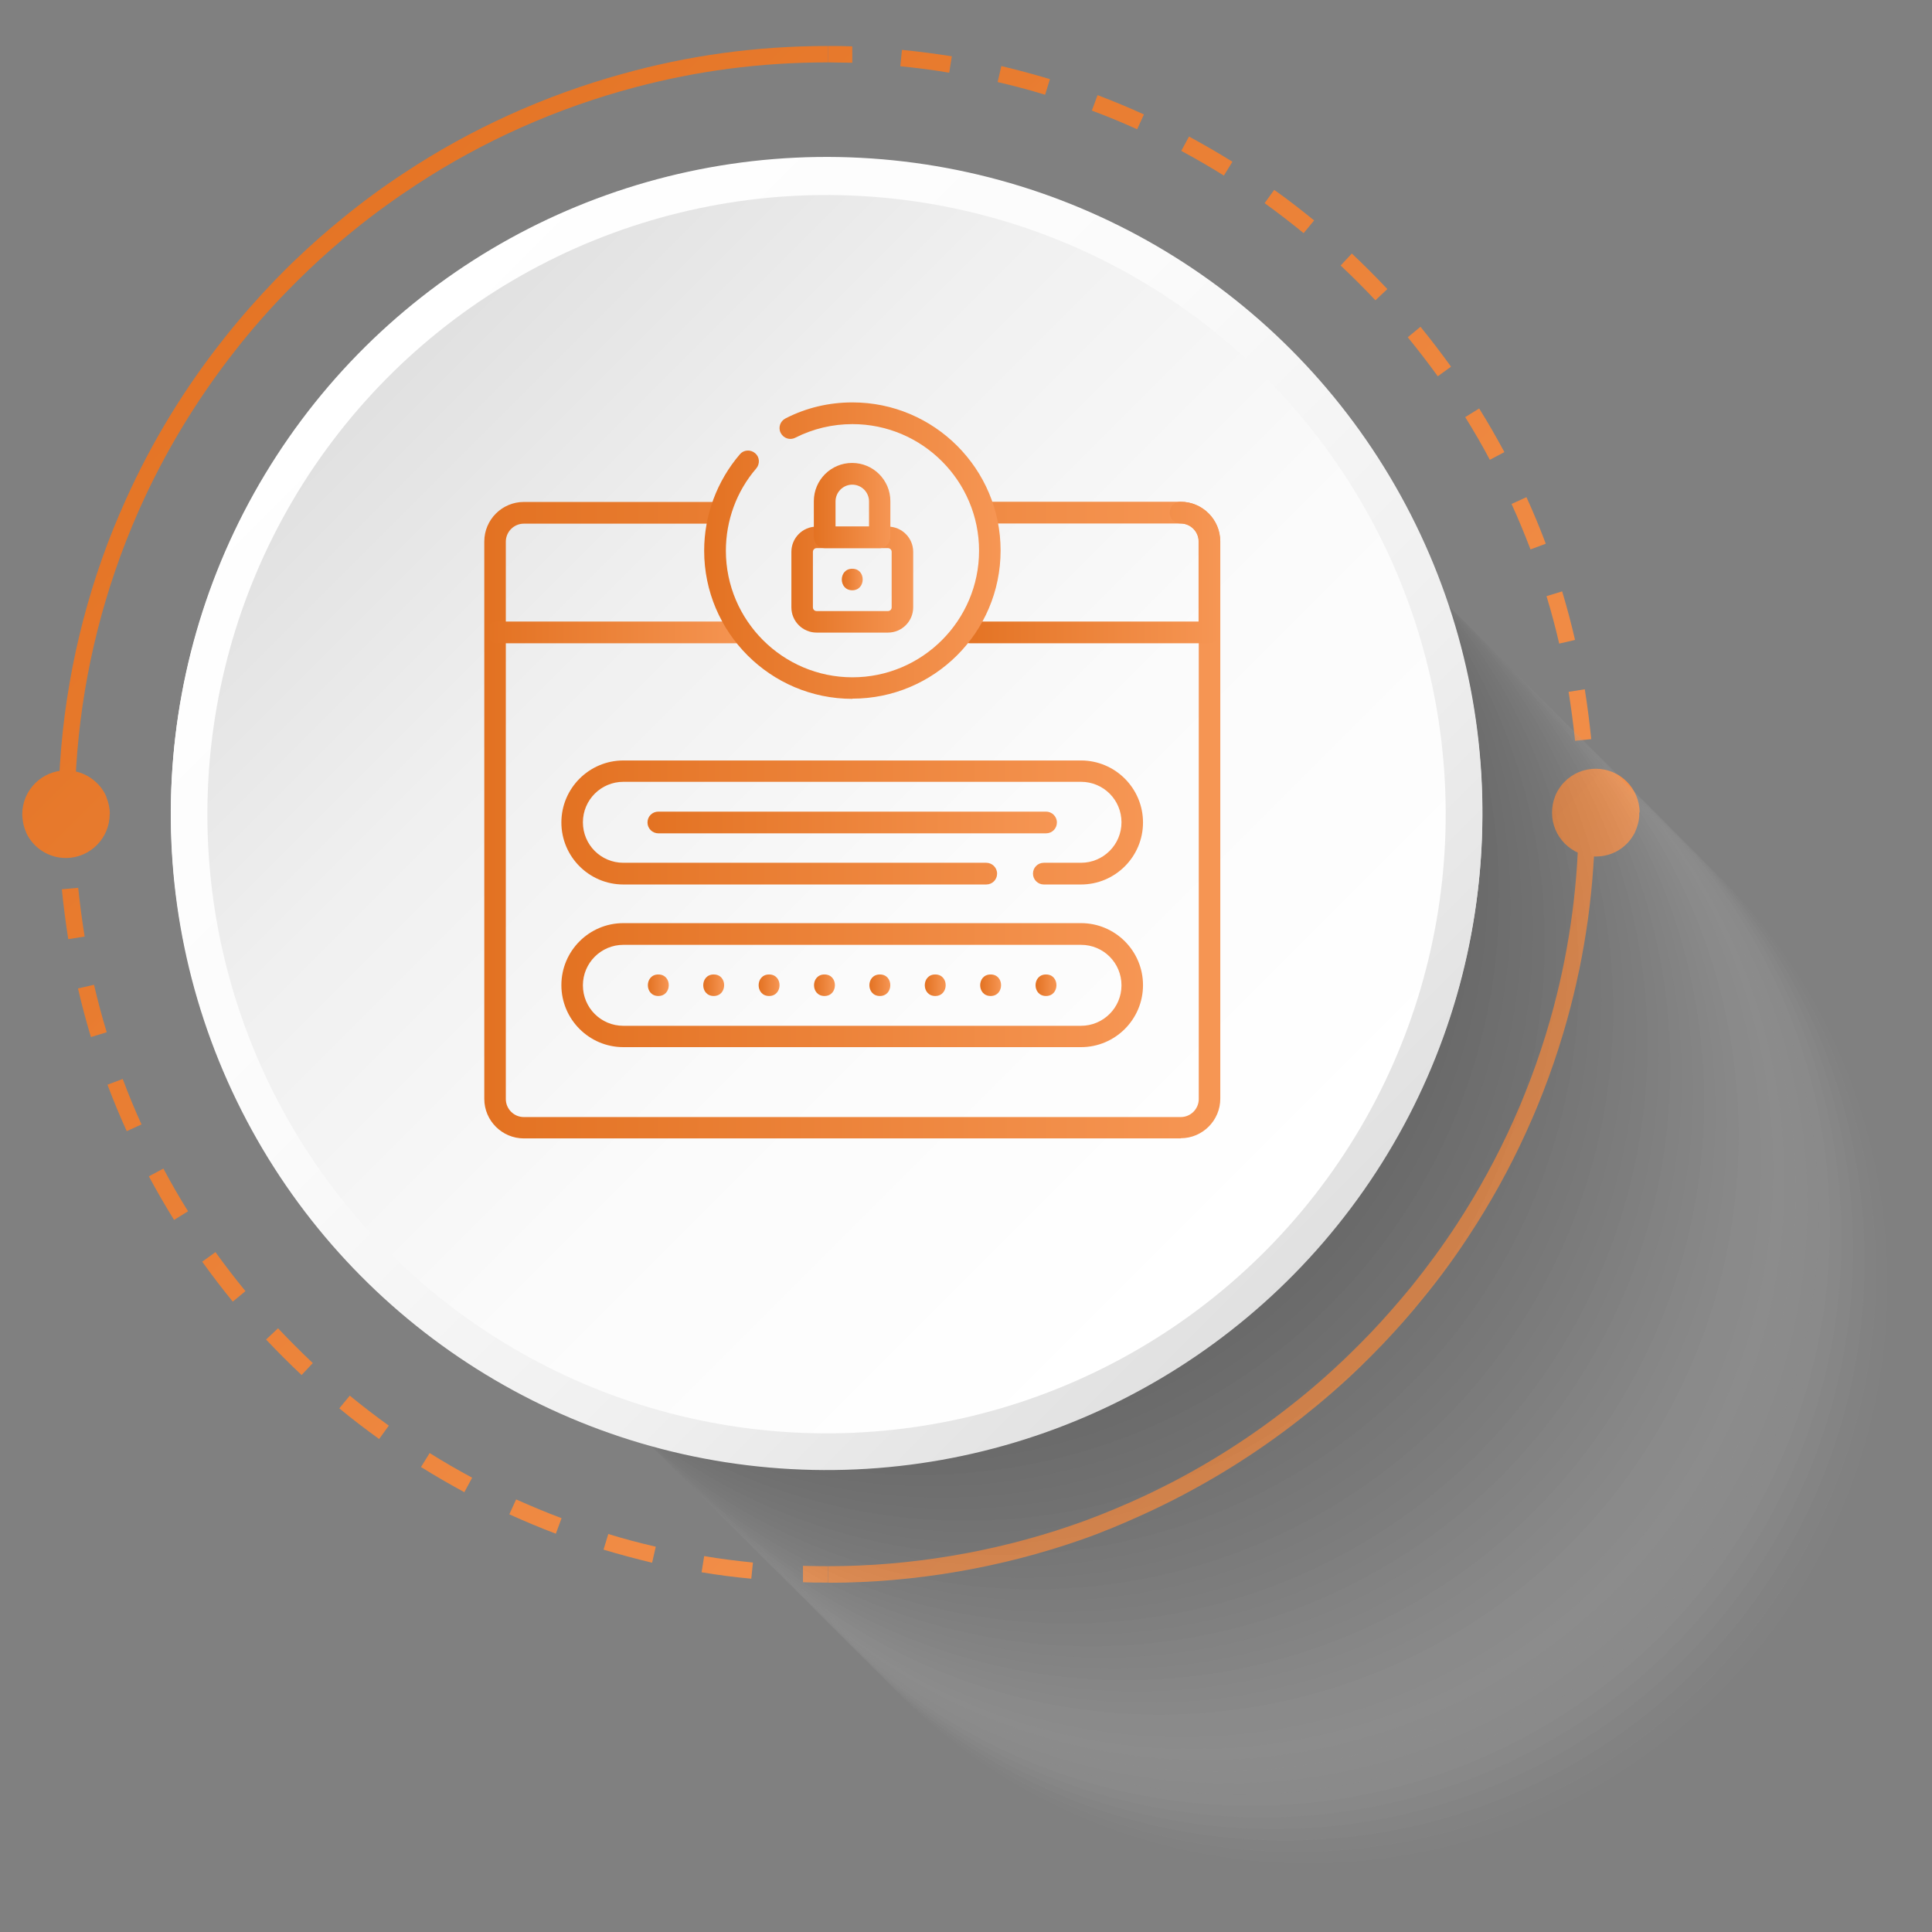 <?xml version="1.0" encoding="UTF-8"?><svg xmlns="http://www.w3.org/2000/svg" xmlns:xlink="http://www.w3.org/1999/xlink" viewBox="0 0 105 105"><rect x="0" y="0" width="105" height="105" fill="#808080" stroke="none"/><defs><style>.cls-1{fill:#f3f3f3;opacity:.05;}.cls-2{fill:#f9f9f9;opacity:.02;}.cls-3{fill:#e0e0e0;opacity:.12;}.cls-4{fill:#ececec;opacity:.07;}.cls-5{fill:#e6e6e6;opacity:.1;}.cls-6{fill:url(#linear-gradient);}.cls-7{fill:#dadada;opacity:.15;}.cls-8{fill:#c7c7c7;opacity:.22;}.cls-9{fill:#cdcdcd;opacity:.2;}.cls-10{fill:#aeaeae;opacity:.32;}.cls-11{fill:#a8a8a8;opacity:.34;}.cls-12{fill:#d3d3d3;opacity:.17;}.cls-13{fill:url(#linear-gradient-8);}.cls-14{fill:url(#linear-gradient-9);}.cls-15{fill:url(#linear-gradient-3);}.cls-16{fill:url(#linear-gradient-4);}.cls-17{fill:url(#linear-gradient-2);}.cls-18{fill:url(#linear-gradient-6);}.cls-19{fill:url(#linear-gradient-7);}.cls-20{fill:url(#linear-gradient-5);}.cls-21{fill:#fff;opacity:0;}.cls-22{fill:url(#linear-gradient-14);}.cls-23{fill:url(#linear-gradient-18);}.cls-24{fill:url(#linear-gradient-22);}.cls-25{fill:url(#linear-gradient-20);}.cls-26{fill:url(#linear-gradient-21);}.cls-27{fill:url(#linear-gradient-23);}.cls-28{fill:url(#linear-gradient-15);}.cls-29{fill:url(#linear-gradient-19);}.cls-30{fill:url(#linear-gradient-16);}.cls-31{fill:url(#linear-gradient-17);}.cls-32{fill:url(#linear-gradient-13);}.cls-33{fill:url(#linear-gradient-12);}.cls-34{fill:url(#linear-gradient-10);}.cls-35{fill:url(#linear-gradient-11);}.cls-36{fill:url(#linear-gradient-27);}.cls-37{fill:url(#linear-gradient-24);}.cls-38{fill:url(#linear-gradient-26);}.cls-39{fill:url(#linear-gradient-25);}.cls-40{fill:url(#linear-gradient-28);}.cls-41{fill:url(#linear-gradient-29);}.cls-42{fill:url(#linear-gradient-30);}.cls-43{fill:url(#linear-gradient-32);}.cls-44{fill:url(#linear-gradient-31);}.cls-45{isolation:isolate;}.cls-46{mix-blend-mode:multiply;opacity:.2;}.cls-47{fill:#515151;opacity:.68;}.cls-48{fill:#646464;opacity:.61;}.cls-49{fill:#6a6a6a;opacity:.59;}.cls-50{fill:#7c7c7c;opacity:.51;}.cls-51{fill:#707070;opacity:.56;}.cls-52{fill:#767676;opacity:.54;}.cls-53{fill:#838383;opacity:.49;}.cls-54{fill:#1f1f1f;opacity:.88;}.cls-55{fill:#191919;opacity:.9;}.cls-56{fill:#131313;opacity:.93;}.cls-57{fill:#323232;opacity:.8;}.cls-58{fill:#2c2c2c;opacity:.83;}.cls-59{fill:#252525;opacity:.85;}.cls-60{fill:#3e3e3e;opacity:.76;}.cls-61{fill:#383838;opacity:.78;}.cls-62{fill:#444;opacity:.73;}.cls-63{fill:#4b4b4b;opacity:.71;}.cls-64{fill:#b4b4b4;opacity:.29;}.cls-65{fill:#bbb;opacity:.27;}.cls-66{fill:#c1c1c1;opacity:.24;}.cls-67{fill:#898989;opacity:.46;}.cls-68{fill:#959595;opacity:.41;}.cls-69{fill:#8f8f8f;opacity:.44;}.cls-70{fill:#9b9b9b;opacity:.39;}.cls-71{fill:#a2a2a2;opacity:.37;}.cls-72{fill:#5d5d5d;opacity:.63;}.cls-73{fill:#575757;opacity:.66;}.cls-74{fill:#0c0c0c;opacity:.95;}.cls-75{fill:#060606;opacity:.98;}</style><linearGradient id="linear-gradient" x1="-10.89" y1="30.41" x2="60.13" y2="101.43" gradientUnits="userSpaceOnUse"><stop offset="0" stop-color="#e37222"/><stop offset="1" stop-color="#f69654"/></linearGradient><linearGradient id="linear-gradient-2" x1="-15.83" y1="35.35" x2="55.18" y2="106.37" xlink:href="#linear-gradient"/><linearGradient id="linear-gradient-3" x1="-10.85" y1="30.37" x2="60.16" y2="101.39" xlink:href="#linear-gradient"/><linearGradient id="linear-gradient-4" x1="31.08" y1="-11.56" x2="102.1" y2="59.46" xlink:href="#linear-gradient"/><linearGradient id="linear-gradient-5" x1="36.02" y1="-16.5" x2="107.04" y2="54.52" xlink:href="#linear-gradient"/><linearGradient id="linear-gradient-6" x1="31.11" y1="-11.59" x2="102.13" y2="59.42" xlink:href="#linear-gradient"/><linearGradient id="linear-gradient-7" x1="10.12" y1="9.4" x2="81.13" y2="80.42" xlink:href="#linear-gradient"/><linearGradient id="linear-gradient-8" x1="10.12" y1="9.4" x2="81.13" y2="80.42" xlink:href="#linear-gradient"/><linearGradient id="linear-gradient-9" x1="50.41" y1="7.86" x2="96.71" y2="54.16" xlink:href="#linear-gradient"/><linearGradient id="linear-gradient-10" x1="-5.64" y1="35.03" x2="40.62" y2="81.3" xlink:href="#linear-gradient"/><linearGradient id="linear-gradient-11" x1="19.14" y1="18.39" x2="71.32" y2="70.57" gradientTransform="translate(86.71 -2.98) rotate(87.03)" gradientUnits="userSpaceOnUse"><stop offset="0" stop-color="#fff"/><stop offset=".37" stop-color="#fbfbfb"/><stop offset=".7" stop-color="#f0f0f0"/><stop offset="1" stop-color="#dfdfdf"/></linearGradient><linearGradient id="linear-gradient-12" x1="19.71" y1="18.96" x2="68.03" y2="67.28" gradientTransform="translate(82.43 -6.45) rotate(82.03)" gradientUnits="userSpaceOnUse"><stop offset="0" stop-color="#dfdfdf"/><stop offset=".3" stop-color="#f0f0f0"/><stop offset=".63" stop-color="#fbfbfb"/><stop offset="1" stop-color="#fff"/></linearGradient><linearGradient id="linear-gradient-13" x1="19.14" y1="18.47" x2="71.32" y2="70.65" gradientTransform="translate(85.08 -4.37) rotate(84.98)" xlink:href="#linear-gradient-11"/><linearGradient id="linear-gradient-14" x1="19.71" y1="19.04" x2="68.03" y2="67.36" gradientTransform="translate(82.52 -6.37) rotate(82.03)" xlink:href="#linear-gradient-12"/><linearGradient id="linear-gradient-15" x1="26.32" y1="44.58" x2="66.32" y2="44.58" xlink:href="#linear-gradient"/><linearGradient id="linear-gradient-16" x1="52.13" y1="31.12" x2="66.32" y2="31.12" xlink:href="#linear-gradient"/><linearGradient id="linear-gradient-17" x1="26.44" y1="34.37" x2="40.9" y2="34.37" xlink:href="#linear-gradient"/><linearGradient id="linear-gradient-18" x1="30.52" y1="53.54" x2="62.12" y2="53.54" xlink:href="#linear-gradient"/><linearGradient id="linear-gradient-19" x1="35.22" y1="53.54" x2="36.35" y2="53.54" xlink:href="#linear-gradient"/><linearGradient id="linear-gradient-20" x1="38.23" y1="53.54" x2="39.36" y2="53.54" xlink:href="#linear-gradient"/><linearGradient id="linear-gradient-21" x1="41.24" y1="53.54" x2="42.37" y2="53.54" xlink:href="#linear-gradient"/><linearGradient id="linear-gradient-22" x1="44.25" y1="53.54" x2="45.38" y2="53.54" xlink:href="#linear-gradient"/><linearGradient id="linear-gradient-23" x1="47.26" y1="53.54" x2="48.39" y2="53.54" xlink:href="#linear-gradient"/><linearGradient id="linear-gradient-24" x1="50.27" y1="53.54" x2="51.4" y2="53.54" xlink:href="#linear-gradient"/><linearGradient id="linear-gradient-25" x1="53.28" y1="53.54" x2="54.41" y2="53.54" xlink:href="#linear-gradient"/><linearGradient id="linear-gradient-26" x1="56.29" y1="53.54" x2="57.42" y2="53.54" xlink:href="#linear-gradient"/><linearGradient id="linear-gradient-27" x1="30.52" y1="44.7" x2="62.12" y2="44.7" xlink:href="#linear-gradient"/><linearGradient id="linear-gradient-28" x1="38.26" y1="29.92" x2="54.37" y2="29.92" xlink:href="#linear-gradient"/><linearGradient id="linear-gradient-29" x1="43.01" y1="31.5" x2="49.63" y2="31.5" xlink:href="#linear-gradient"/><linearGradient id="linear-gradient-30" x1="44.23" y1="27.47" x2="48.4" y2="27.47" xlink:href="#linear-gradient"/><linearGradient id="linear-gradient-31" x1="35.2" y1="44.7" x2="57.44" y2="44.7" xlink:href="#linear-gradient"/><linearGradient id="linear-gradient-32" x1="45.75" y1="31.5" x2="46.88" y2="31.5" xlink:href="#linear-gradient"/></defs><g class="cls-45"><g id="Layer_1"><g><g><g><g><path class="cls-6" d="M3.17,44.25h.89c0,.44,0,.88,.02,1.32l-.89,.03c-.01-.45-.02-.9-.02-1.35Z"/><path class="cls-17" d="M40.83,85.81l.09-.89c-.88-.09-1.78-.2-2.65-.35l-.14,.88c.9,.15,1.81,.27,2.71,.35Zm-5.39-.88l.2-.87c-.87-.2-1.74-.43-2.58-.69l-.26,.85c.87,.26,1.76,.5,2.64,.71Zm-5.23-1.58l.31-.84c-.83-.31-1.66-.66-2.47-1.02l-.37,.81c.82,.37,1.67,.73,2.52,1.05Zm-4.97-2.26l.42-.78c-.78-.42-1.56-.87-2.31-1.34l-.47,.76c.77,.48,1.57,.94,2.36,1.37Zm-4.63-2.89l.52-.72c-.72-.52-1.44-1.07-2.12-1.63l-.57,.69c.7,.58,1.43,1.14,2.17,1.67Zm-4.22-3.47l.61-.65c-.65-.61-1.28-1.25-1.89-1.89l-.65,.61c.62,.66,1.27,1.31,1.93,1.93Zm-3.74-3.99l.69-.57c-.56-.68-1.11-1.4-1.63-2.12l-.72,.52c.53,.74,1.09,1.47,1.66,2.17Zm-3.19-4.44l.76-.47c-.47-.75-.92-1.53-1.34-2.32l-.79,.42c.43,.8,.89,1.6,1.37,2.37Zm-2.58-4.82l.81-.37c-.37-.81-.71-1.64-1.02-2.47l-.83,.31c.32,.85,.67,1.7,1.05,2.53Zm-1.93-5.12l.85-.26c-.26-.85-.49-1.72-.69-2.58l-.87,.2c.2,.88,.44,1.77,.7,2.64Zm-1.23-5.32l.88-.14c-.14-.88-.26-1.77-.35-2.65l-.89,.08c.09,.9,.21,1.82,.35,2.71Z"/><path class="cls-15" d="M43.64,85.1c.44,.01,.87,.02,1.37,.02v.89c-.75,0-.93,0-1.37-.02v-.89Z"/></g><g><path class="cls-16" d="M86.66,42.9c.01,.45,.02,.9,.02,1.35h-.89c0-.44,0-.89-.02-1.32l.89-.03Z"/><path class="cls-20" d="M85.59,40.26l.89-.09c-.09-.9-.21-1.82-.35-2.71l-.88,.14c.14,.88,.26,1.77,.35,2.65Zm-.86-5.28l.87-.2c-.2-.88-.44-1.77-.7-2.64l-.85,.26c.26,.85,.49,1.72,.69,2.58Zm-1.55-5.12l.83-.31c-.32-.85-.67-1.7-1.05-2.53l-.81,.37c.37,.81,.71,1.64,1.03,2.47Zm-2.21-4.87l.79-.42c-.43-.8-.89-1.6-1.37-2.37l-.76,.47c.47,.75,.92,1.53,1.34,2.32Zm-2.83-4.54l.72-.52c-.53-.74-1.09-1.47-1.66-2.17l-.69,.57c.56,.69,1.11,1.4,1.63,2.12Zm-3.39-4.13l.65-.61c-.62-.66-1.27-1.31-1.93-1.93l-.61,.65c.65,.61,1.29,1.25,1.89,1.89Zm-3.9-3.65l.57-.69c-.7-.57-1.43-1.14-2.17-1.66l-.52,.72c.72,.52,1.43,1.07,2.12,1.63Zm-4.34-3.12l.47-.76c-.77-.48-1.57-.94-2.36-1.37l-.42,.78c.78,.42,1.56,.87,2.31,1.34Zm-4.71-2.52l.37-.81c-.83-.38-1.68-.73-2.52-1.05l-.31,.84c.83,.31,1.66,.65,2.47,1.02Zm-5-1.88l.26-.85c-.87-.26-1.76-.5-2.64-.71l-.2,.87c.87,.2,1.74,.43,2.58,.69Zm-5.21-1.21l.14-.88c-.89-.14-1.8-.26-2.71-.35l-.09,.89c.89,.09,1.78,.2,2.65,.35Z"/><path class="cls-18" d="M45.01,2.5c.5,0,.86,0,1.31,.02v.89c-.45-.01-1.06-.02-1.31-.02v-.89Z"/></g><path class="cls-19" d="M45.01,86.01v-.89c4.48,0,8.99-.77,13.13-2.18,1.12-.38,2.19-.81,3.26-1.28,3.15-1.39,6.09-3.17,8.76-5.28,1.1-.86,2.15-1.78,3.16-2.76,.41-.4,.81-.8,1.21-1.22,.76-.8,1.48-1.63,2.18-2.48,.87-1.08,1.69-2.2,2.45-3.36,2.36-3.61,4.16-7.6,5.29-11.87,.88-3.33,1.35-6.83,1.35-10.43h.89c0,3.86-.53,7.61-1.52,11.16-1.18,4.24-3,8.2-5.37,11.79-.76,1.16-1.58,2.28-2.46,3.35-.69,.86-1.42,1.68-2.18,2.48-.39,.41-.8,.82-1.21,1.22-1,.97-2.06,1.89-3.16,2.76-2.67,2.11-5.6,3.9-8.73,5.32-1.06,.48-2.1,.92-3.21,1.31-4.34,1.53-9.1,2.37-13.83,2.37Z"/><path class="cls-13" d="M3.17,44.25c0-4.86,.84-9.53,2.37-13.87,.39-1.11,.83-2.19,1.31-3.25,1.41-3.14,3.21-6.07,5.32-8.73,.87-1.1,1.79-2.15,2.76-3.16,.4-.41,.8-.82,1.22-1.21,.8-.76,1.62-1.49,2.48-2.18,1.07-.88,2.19-1.7,3.35-2.46,3.58-2.37,7.6-4.2,11.83-5.37,3.55-.99,7.22-1.52,11.2-1.52v.89c-3.73,0-7.15,.47-10.48,1.35-4.27,1.13-8.29,2.93-11.89,5.29-1.16,.76-2.3,1.58-3.37,2.45-.86,.69-1.69,1.42-2.49,2.18-.41,.39-.82,.8-1.22,1.21-.97,1-1.9,2.06-2.76,3.16-2.11,2.68-3.89,5.62-5.28,8.77-.47,1.07-.9,2.16-1.28,3.28-1.41,4.13-2.18,8.57-2.18,13.17h-.89Z"/></g><path class="cls-14" d="M89.09,44.16c0,.05,0,.1,0,.16,0,.11-.02,.22-.04,.33-.04,.19-.11,.39-.19,.57,0,0,0,0,0,.01-.41,.82-1.22,1.32-2.13,1.32-1.31,0-2.38-1.07-2.38-2.38,0-.3,.05-.59,.16-.87,0,0,0,0,0-.01,.07-.19,.17-.36,.29-.53,.06-.09,.13-.17,.21-.25,.45-.47,1.06-.73,1.72-.73,1.31,0,2.38,1.07,2.38,2.38Z"/><path class="cls-34" d="M5.96,44.25c0,1.31-1.07,2.38-2.38,2.38-.93,0-1.77-.54-2.16-1.38,0,0,0-.01,0-.02-.08-.18-.14-.37-.17-.56-.02-.12-.03-.24-.04-.36,0-.02,0-.04,0-.06,0-1.31,1.07-2.38,2.38-2.38,.63,0,1.21,.24,1.65,.66,.09,.08,.16,.17,.24,.26,.12,.16,.22,.32,.3,.51,0,0,0,.01,0,.02,.12,.29,.19,.61,.19,.93Z"/></g><g class="cls-46"><circle class="cls-21" cx="72.33" cy="71.03" r="31.47" transform="translate(-8.14 9.37) rotate(-7.02)"/><circle class="cls-2" cx="71.71" cy="70.41" r="31.47" transform="translate(-8.07 9.29) rotate(-7.02)"/><circle class="cls-1" cx="71.09" cy="69.79" r="31.47" transform="translate(-7.99 9.21) rotate(-7.02)"/><circle class="cls-4" cx="70.47" cy="69.17" r="31.47" transform="translate(-7.92 9.13) rotate(-7.02)"/><circle class="cls-5" cx="69.85" cy="68.55" r="31.47" transform="translate(-7.85 9.05) rotate(-7.02)"/><circle class="cls-3" cx="69.23" cy="67.93" r="31.47" transform="translate(-7.78 8.97) rotate(-7.02)"/><circle class="cls-7" cx="68.61" cy="67.3" r="31.47" transform="translate(-7.71 8.89) rotate(-7.02)"/><circle class="cls-12" cx="67.99" cy="66.68" r="31.47" transform="translate(-7.64 8.81) rotate(-7.02)"/><circle class="cls-9" cx="67.37" cy="66.06" r="31.47" transform="translate(-7.57 8.73) rotate(-7.02)"/><circle class="cls-8" cx="66.75" cy="65.44" r="31.47" transform="translate(-7.5 8.65) rotate(-7.02)"/><circle class="cls-66" cx="66.13" cy="64.82" r="31.47" transform="translate(-7.42 8.57) rotate(-7.02)"/><circle class="cls-65" cx="65.51" cy="64.2" r="31.47" transform="translate(-7.35 8.48) rotate(-7.02)"/><circle class="cls-64" cx="64.88" cy="63.58" r="31.47" transform="translate(-7.28 8.4) rotate(-7.02)"/><circle class="cls-10" cx="64.26" cy="62.96" r="31.47" transform="translate(-7.21 8.32) rotate(-7.02)"/><circle class="cls-11" cx="63.64" cy="62.34" r="31.47" transform="translate(-7.14 8.24) rotate(-7.02)"/><circle class="cls-71" cx="63.02" cy="61.72" r="31.47" transform="translate(-7.07 8.16) rotate(-7.02)"/><circle class="cls-70" cx="62.4" cy="61.1" r="31.47" transform="translate(-7 8.08) rotate(-7.02)"/><circle class="cls-68" cx="61.78" cy="60.48" r="31.47" transform="translate(-6.93 8) rotate(-7.02)"/><circle class="cls-69" cx="61.16" cy="59.86" r="31.47" transform="translate(-6.86 7.92) rotate(-7.02)"/><circle class="cls-67" cx="60.54" cy="59.24" r="31.47" transform="translate(-6.78 7.84) rotate(-7.02)"/><circle class="cls-53" cx="59.92" cy="58.62" r="31.47" transform="translate(-6.71 7.76) rotate(-7.02)"/><circle class="cls-50" cx="59.3" cy="58" r="31.47" transform="translate(-6.64 7.68) rotate(-7.02)"/><circle class="cls-52" cx="58.68" cy="57.38" r="31.47" transform="translate(-6.57 7.6) rotate(-7.02)"/><circle class="cls-51" cx="58.06" cy="56.76" r="31.47" transform="translate(-6.5 7.52) rotate(-7.02)"/><circle class="cls-49" cx="57.44" cy="56.14" r="31.47" transform="translate(-6.43 7.44) rotate(-7.02)"/><circle class="cls-48" cx="56.82" cy="55.52" r="31.47" transform="translate(-6.36 7.36) rotate(-7.02)"/><circle class="cls-72" cx="56.2" cy="54.9" r="31.47" transform="translate(-6.29 7.28) rotate(-7.02)"/><circle class="cls-73" cx="55.58" cy="54.28" r="31.47" transform="translate(-6.22 7.2) rotate(-7.02)"/><circle class="cls-47" cx="54.96" cy="53.66" r="31.47" transform="translate(-6.14 7.12) rotate(-7.02)"/><circle class="cls-63" cx="54.34" cy="53.04" r="31.47" transform="translate(-6.07 7.04) rotate(-7.02)"/><circle class="cls-62" cx="53.72" cy="52.42" r="31.47" transform="translate(-6 6.96) rotate(-7.02)"/><circle class="cls-60" cx="53.1" cy="51.8" r="31.47" transform="translate(-5.93 6.88) rotate(-7.02)"/><circle class="cls-61" cx="52.48" cy="51.18" r="31.47" transform="translate(-5.86 6.8) rotate(-7.02)"/><circle class="cls-57" cx="51.86" cy="50.55" r="31.47" transform="translate(-5.79 6.71) rotate(-7.02)"/><circle class="cls-58" cx="51.24" cy="49.93" r="31.47" transform="translate(-5.72 6.63) rotate(-7.02)"/><circle class="cls-59" cx="50.62" cy="49.31" r="31.47" transform="translate(-5.65 6.55) rotate(-7.02)"/><circle class="cls-54" cx="50" cy="48.69" r="31.47" transform="translate(-5.57 6.47) rotate(-7.02)"/><circle class="cls-55" cx="49.38" cy="48.07" r="31.47" transform="translate(-5.5 6.39) rotate(-7.02)"/><circle class="cls-56" cx="48.76" cy="47.45" r="31.47" transform="translate(-5.43 6.31) rotate(-7.02)"/><circle class="cls-74" cx="48.13" cy="46.83" r="31.47" transform="translate(-5.36 6.23) rotate(-7.02)"/><circle class="cls-75" cx="47.51" cy="46.21" r="31.47" transform="translate(-5.29 6.15) rotate(-7.02)"/><circle cx="46.89" cy="45.59" r="31.47" transform="translate(-5.22 6.07) rotate(-7.02)"/></g><g><circle class="cls-35" cx="44.92" cy="44.17" r="35.64" transform="translate(-1.51 86.74) rotate(-87.03)"/><circle class="cls-33" cx="44.92" cy="44.17" r="33.65" transform="translate(-5.05 82.53) rotate(-82.03)"/></g><g><circle class="cls-32" cx="44.92" cy="44.25" r="35.64" transform="translate(-3.09 85.13) rotate(-84.98)"/><circle class="cls-22" cx="44.92" cy="44.25" r="33.65" transform="translate(-5.13 82.6) rotate(-82.03)"/></g></g><g id="g151"><g id="g157"><g id="path159"><path class="cls-28" d="M64.17,61.87H28.47c-1.18,0-2.15-.96-2.15-2.15V29.43c0-1.18,.96-2.15,2.15-2.15h10.59c.32,0,.59,.26,.59,.59s-.26,.59-.59,.59h-10.59c-.54,0-.98,.44-.98,.98v30.29c0,.54,.44,.98,.98,.98h35.7c.54,0,.98-.44,.98-.98V29.43c0-.54-.44-.98-.98-.98h-10.55c-.32,0-.59-.26-.59-.59s.26-.59,.59-.59h10.55c1.18,0,2.15,.96,2.15,2.15v30.29c0,1.18-.96,2.15-2.15,2.15Z"/></g></g><g id="g161"><g id="path163"><path class="cls-30" d="M65.73,34.96h-13.02c-.32,0-.59-.26-.59-.59s.26-.59,.59-.59h12.43v-4.35c0-.54-.44-.98-.98-.98-.32,0-.59-.26-.59-.59s.26-.59,.59-.59c1.18,0,2.15,.96,2.15,2.15v4.94c0,.32-.26,.59-.59,.59Z"/></g></g><g id="g165"><g id="path167"><path class="cls-31" d="M40.32,34.96h-13.3c-.32,0-.59-.26-.59-.59s.26-.59,.59-.59h13.3c.32,0,.59,.26,.59,.59s-.26,.59-.59,.59Z"/></g></g><g id="g169"><g id="path171"><path class="cls-23" d="M58.75,56.91h-24.87c-1.86,0-3.37-1.51-3.37-3.37s1.51-3.37,3.37-3.37h24.87c1.86,0,3.37,1.51,3.37,3.37s-1.51,3.37-3.37,3.37Zm-24.87-5.56c-1.21,0-2.2,.98-2.2,2.2s.98,2.2,2.2,2.2h24.87c1.21,0,2.2-.98,2.2-2.2s-.98-2.2-2.2-2.2h-24.87Z"/></g></g><g id="g173"><g id="path175"><path class="cls-29" d="M35.78,54.13c.75,0,.76-1.17,0-1.17s-.76,1.17,0,1.17"/></g></g><g id="g177"><g id="path179"><path class="cls-25" d="M38.79,54.13c.75,0,.76-1.17,0-1.17s-.76,1.17,0,1.17"/></g></g><g id="g181"><g id="path183"><path class="cls-26" d="M41.8,54.13c.75,0,.76-1.17,0-1.17s-.76,1.17,0,1.17"/></g></g><g id="g185"><g id="path187"><path class="cls-24" d="M44.81,54.13c.75,0,.76-1.17,0-1.17s-.76,1.17,0,1.17"/></g></g><g id="g189"><g id="path191"><path class="cls-27" d="M47.82,54.13c.75,0,.76-1.17,0-1.17s-.76,1.17,0,1.17"/></g></g><g id="g193"><g id="path195"><path class="cls-37" d="M50.83,54.13c.75,0,.76-1.17,0-1.17s-.76,1.17,0,1.17"/></g></g><g id="g197"><g id="path199"><path class="cls-39" d="M53.84,54.13c.75,0,.76-1.17,0-1.17s-.76,1.17,0,1.17"/></g></g><g id="g201"><g id="path203"><path class="cls-38" d="M56.85,54.13c.75,0,.76-1.17,0-1.17s-.76,1.17,0,1.17"/></g></g><g id="g205"><g id="path207"><path class="cls-36" d="M58.75,48.07h-2.02c-.32,0-.59-.26-.59-.59s.26-.59,.59-.59h2.02c1.21,0,2.2-.98,2.2-2.2s-.98-2.2-2.2-2.2h-24.87c-1.21,0-2.2,.98-2.2,2.2s.98,2.2,2.2,2.2h19.72c.32,0,.59,.26,.59,.59s-.26,.59-.59,.59h-19.72c-1.86,0-3.37-1.51-3.37-3.37s1.51-3.37,3.37-3.37h24.87c1.86,0,3.37,1.51,3.37,3.37s-1.51,3.37-3.37,3.37Z"/></g></g><g id="g209"><g id="path211"><path class="cls-40" d="M46.32,37.98c-4.44,0-8.05-3.61-8.05-8.05,0-1.92,.69-3.78,1.94-5.24,.21-.25,.58-.27,.83-.06,.25,.21,.27,.58,.06,.83-1.07,1.24-1.65,2.83-1.65,4.47,0,3.79,3.09,6.88,6.88,6.88s6.88-3.09,6.88-6.88-3.09-6.88-6.88-6.88c-1.09,0-2.14,.25-3.11,.74-.29,.15-.64,.03-.79-.26-.15-.29-.03-.64,.26-.79,1.13-.58,2.36-.87,3.64-.87,4.44,0,8.05,3.61,8.05,8.05s-3.61,8.05-8.05,8.05Z"/></g></g><g id="g213"><g id="path215"><path class="cls-41" d="M48.26,34.38h-3.88c-.75,0-1.37-.61-1.37-1.37v-3.02c0-.75,.61-1.37,1.37-1.37h3.88c.75,0,1.37,.61,1.37,1.37v3.02c0,.75-.61,1.37-1.37,1.37Zm-3.88-4.59c-.11,0-.2,.09-.2,.2v3.02c0,.11,.09,.2,.2,.2h3.88c.11,0,.2-.09,.2-.2v-3.02c0-.11-.09-.2-.2-.2h-3.88Z"/></g></g><g id="g217"><g id="path219"><path class="cls-42" d="M47.82,29.79h-3c-.32,0-.59-.26-.59-.59v-1.96c0-1.15,.93-2.08,2.08-2.08s2.08,.93,2.08,2.08v1.96c0,.32-.26,.59-.59,.59Zm-2.41-1.17h1.82v-1.37c0-.5-.41-.91-.91-.91s-.91,.41-.91,.91v1.37Z"/></g></g><g id="g221"><g id="path223"><path class="cls-44" d="M56.85,45.29h-21.07c-.32,0-.59-.26-.59-.59s.26-.59,.59-.59h21.07c.32,0,.59,.26,.59,.59s-.26,.59-.59,.59Z"/></g></g><g id="g225"><g id="path227"><path class="cls-43" d="M46.32,32.08c.75,0,.76-1.17,0-1.17s-.76,1.17,0,1.17"/></g></g></g></g></g></svg>
